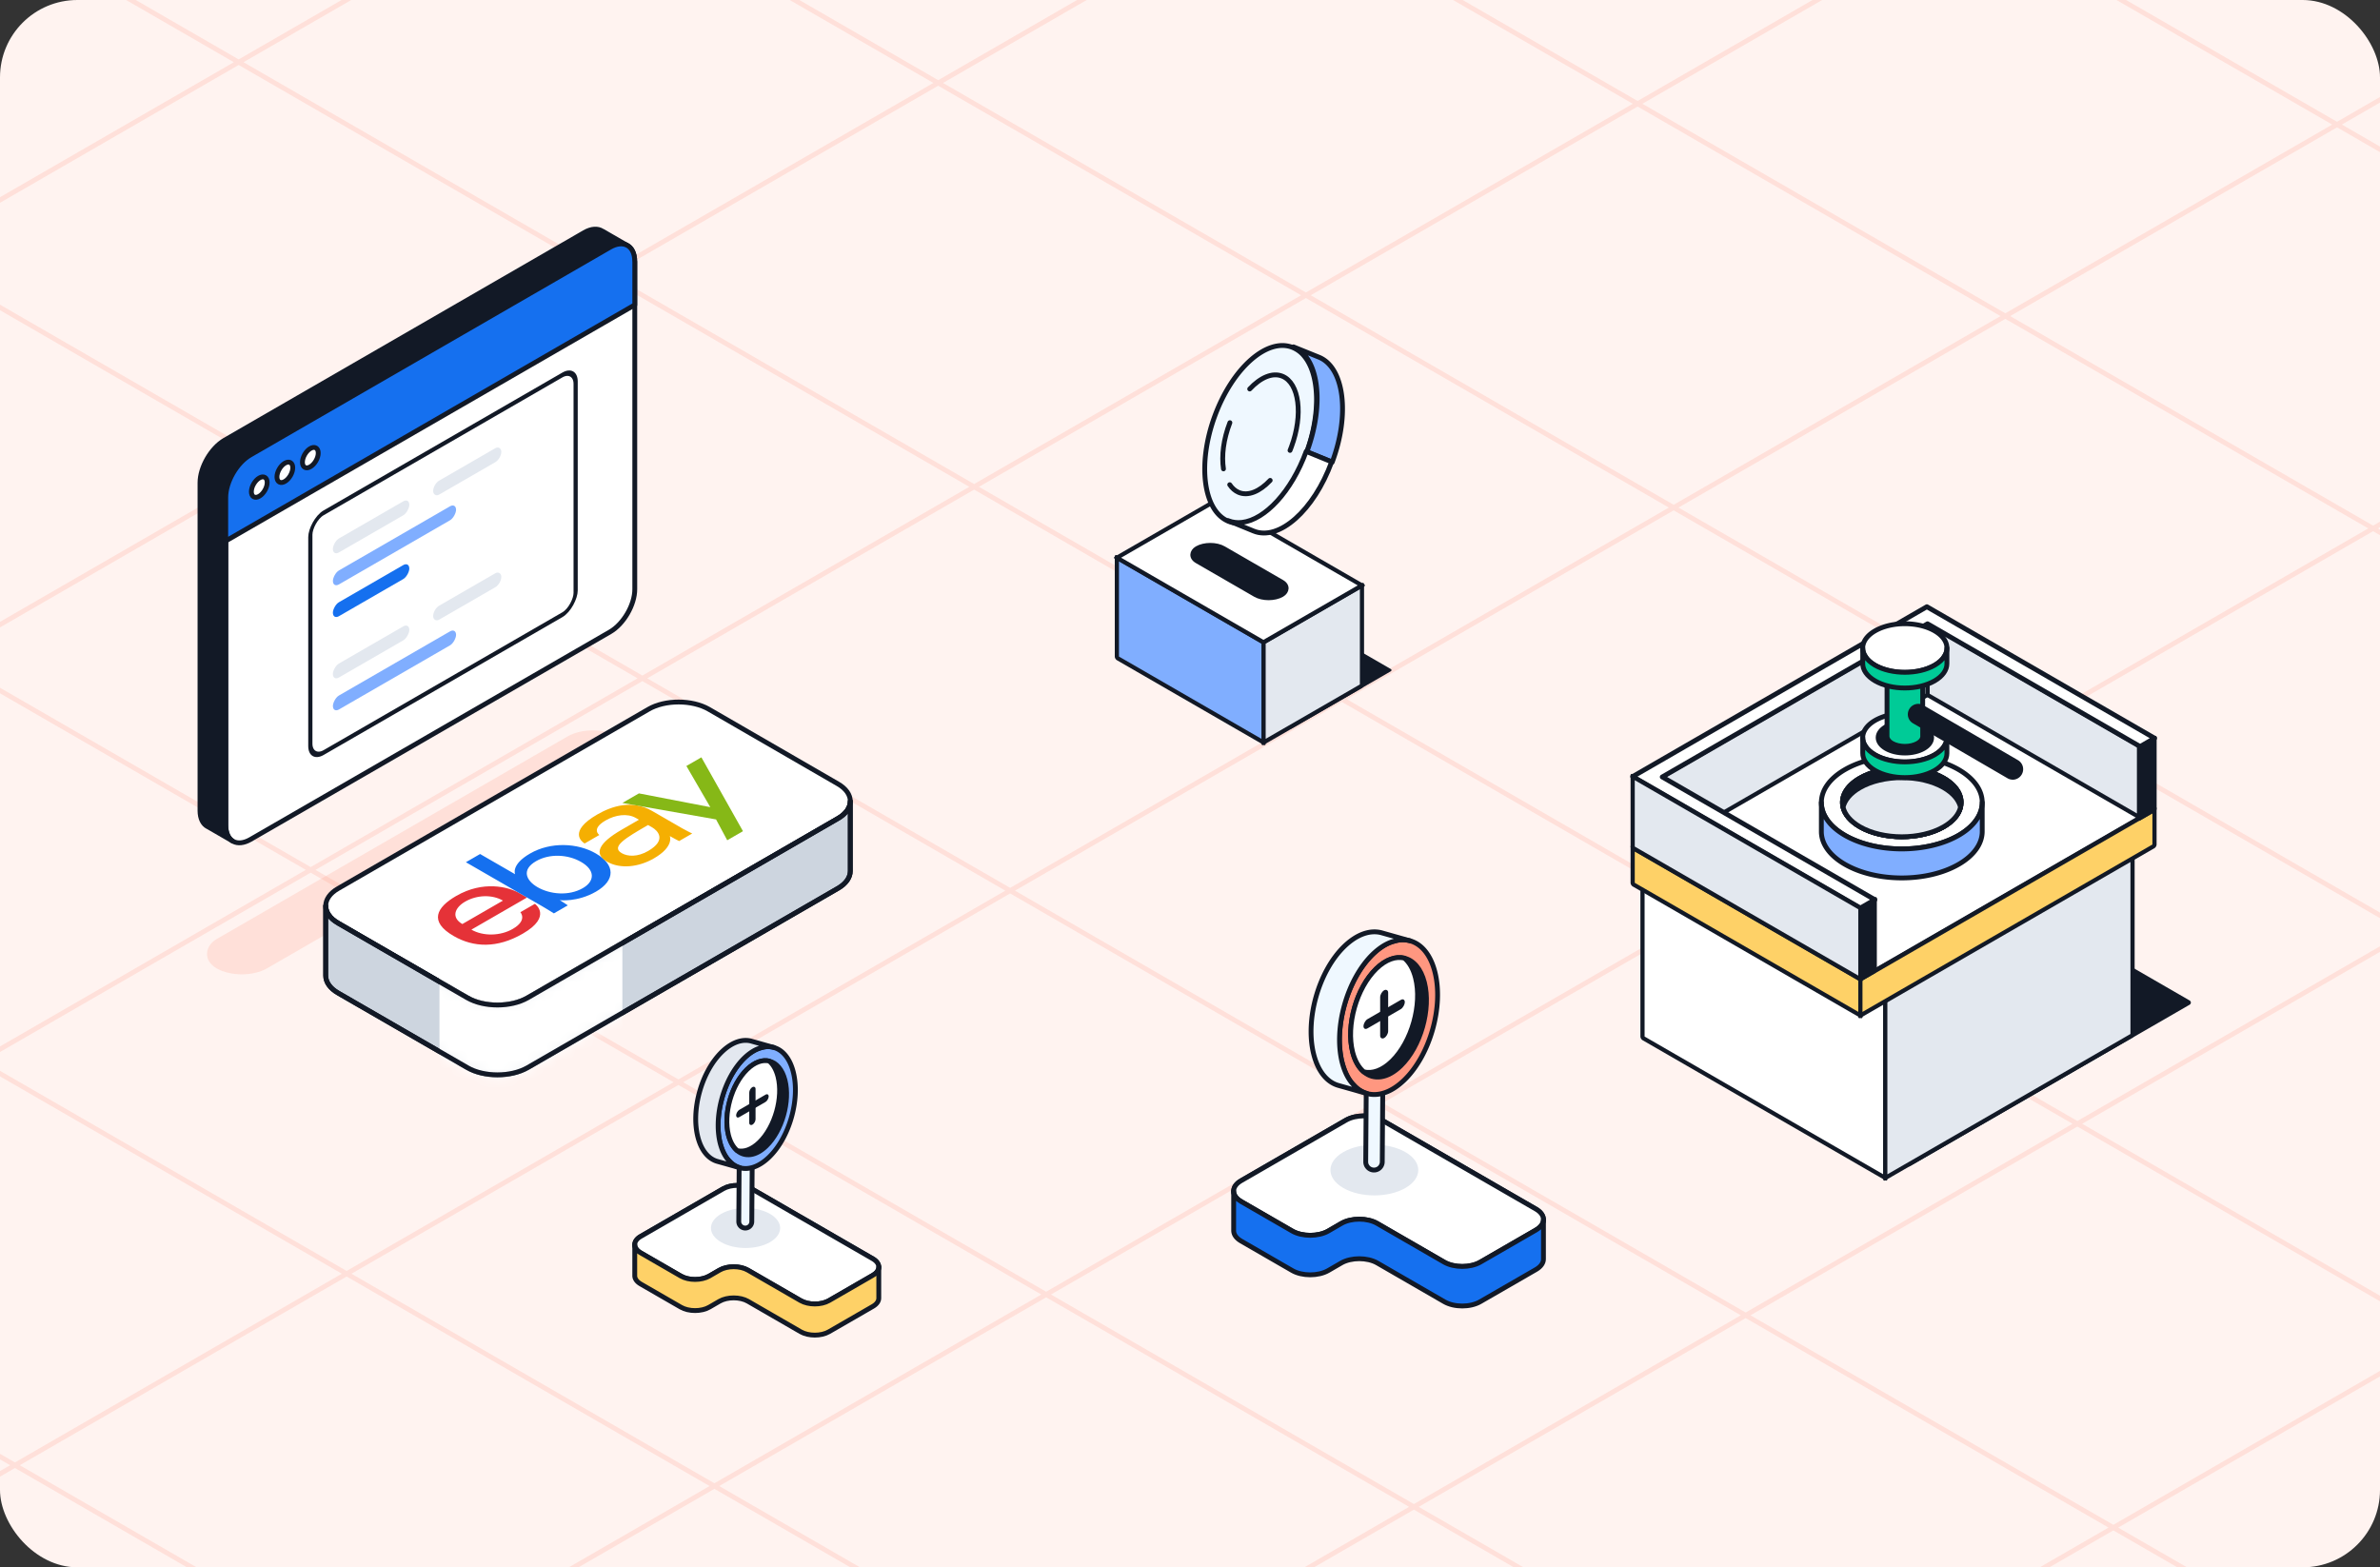 <svg xmlns="http://www.w3.org/2000/svg" width="246" height="162" fill="none"><rect width="100%" height="100%" fill="#333333" stroke="none"/><g clip-path="url(#a)"><rect width="246" height="162" fill="#FFF3F0" rx="8"/><g stroke="#FF9780" stroke-width=".5" opacity=".2"><path d="m41.949-23.195 262.266 151.42M110.52-62.78 372.787 88.638M-26.63 16.403l262.267 151.42M-129.489 75.794l262.267 151.42M144.807-82.58 407.073 68.84M7.661-3.39l262.267 151.42M-95.205 56l262.267 151.421M76.24-42.982l262.267 151.42M-60.917 36.202l262.266 151.42M-163.778 95.593 98.489 247.012M-84.1 157.004 254.757-38.634M-160.128 113.122 178.727-82.516M-8.078 200.896 330.777 5.258M-46.096 178.953 292.76-16.685M67.94 244.784 406.795 49.146M-122.116 135.065 216.739-60.573M29.926 222.846 368.781 27.208"/></g><path fill="#121926" stroke="#121926" stroke-linecap="round" stroke-linejoin="round" stroke-width=".5" d="m203.8 90.696 22.401 12.933-28.9 16.685-21.356-12.359.032-1.195L203.8 90.696Z"/><path fill="#fff" stroke="#121926" stroke-linecap="round" stroke-linejoin="round" stroke-width=".5" d="M0 0h28.977v20.501H0z" transform="matrix(.866 .5 0 1 169.771 86.76)"/><path fill="#E3E8EF" stroke="#121926" stroke-linecap="round" stroke-linejoin="round" stroke-width=".5" d="M0 0h29.512v20.501H0z" transform="matrix(-.866 .5 0 1 220.422 86.497)"/><path fill="#fff" stroke="#121926" stroke-linecap="round" stroke-linejoin="round" stroke-width=".5" d="m200.337 70.854 22.284 12.866-32.404 18.708-21.242-12.297.165-1.266 31.197-18.011Z"/><path fill="#FED167" stroke="#121926" stroke-linecap="round" stroke-linejoin="round" stroke-width=".5" d="M0 0h27.191v3.739H0z" transform="matrix(.866 .5 0 1 168.755 87.633)"/><path fill="#FED167" stroke="#121926" stroke-linecap="round" stroke-linejoin="round" stroke-width=".5" d="M0 0h35.104v3.739H0z" transform="matrix(-.866 .5 0 1 222.692 83.675)"/><path fill="#E3E8EF" stroke="#121926" stroke-linecap="round" stroke-linejoin="round" stroke-width=".5" d="M0 0h25.25v7.357H0z" transform="matrix(.866 .5 0 1 199.224 64.468)"/><path fill="#E3E8EF" stroke="#121926" stroke-linecap="round" stroke-linejoin="round" stroke-width=".5" d="M0 0h31.925v7.357H0z" transform="matrix(-.866 .5 0 1 199.224 64.468)"/><path fill="#121926" stroke="#121926" stroke-linecap="round" stroke-linejoin="round" stroke-width=".5" d="M0 0h1.718v7.35H0z" transform="matrix(-.866 .5 0 1 193.777 93.005)"/><path fill="#121926" stroke="#121926" stroke-linecap="round" stroke-linejoin="round" stroke-width=".5" d="M0 0h1.718v7.35H0z" transform="matrix(-.866 .5 0 1 222.697 76.348)"/><path fill="#fff" fill-rule="evenodd" d="m222.7 76.301-23.536-13.588-30.408 17.556 23.536 13.588 1.494-.862-21.972-12.686 27.418-15.83 21.972 12.686 1.496-.864Z" clip-rule="evenodd"/><path fill="#121926" d="m199.164 62.713.125-.217a.25.25 0 0 0-.25 0l.125.217ZM222.7 76.3l.125.216a.249.249 0 0 0 .125-.216.249.249 0 0 0-.125-.216l-.125.216Zm-53.944 3.968-.125-.217a.25.25 0 0 0 0 .433l.125-.216Zm23.536 13.588-.125.217a.25.25 0 0 0 .25 0l-.125-.217Zm1.494-.862.125.216a.249.249 0 0 0 .125-.216.249.249 0 0 0-.125-.217l-.125.216Zm-21.972-12.686-.125-.217a.249.249 0 0 0-.125.217c0 .089.047.172.125.216l.125-.216Zm27.418-15.83.125-.217a.25.25 0 0 0-.25 0l.125.217Zm21.972 12.686-.125.216a.25.25 0 0 0 .25 0l-.125-.216Zm-22.165-14.236 23.536 13.588.25-.432-23.536-13.589-.25.433Zm-30.158 17.556 30.408-17.556-.25-.433-30.408 17.556.25.433Zm23.536 13.156-23.536-13.589-.25.433 23.536 13.589.25-.433Zm1.244-.863-1.494.863.25.433 1.494-.863-.25-.433Zm.25 0-21.972-12.686-.25.433 21.972 12.686.25-.433Zm-21.972-12.253 27.418-15.83-.25-.433-27.418 15.83.25.433Zm27.168-15.83 21.972 12.686.25-.433-21.972-12.686-.25.433Zm23.468 11.39-1.496.863.25.433 1.496-.864-.25-.432Z"/><path fill="#E3E8EF" stroke="#121926" stroke-linecap="round" stroke-linejoin="round" stroke-width=".5" d="M0 0h27.177v7.357H0z" transform="matrix(.866 .5 0 1 168.755 80.268)"/><path fill="#fff" stroke="#121926" stroke-linecap="round" stroke-linejoin="round" stroke-width=".5" d="M202.449 79.548c-3.249-1.875-8.506-1.875-11.755 0-1.624.938-2.436 2.168-2.436 3.4a3 3 0 0 0 .419 1.498c.393.695 1.063 1.34 2.017 1.892 3.249 1.875 8.506 1.875 11.755 0 .954-.553 1.624-1.197 2.017-1.892.276-.486.419-.997.419-1.499 0-1.239-.812-2.461-2.436-3.399Zm.192 3.885c-.176.736-.753 1.448-1.733 2.017-2.394 1.382-6.279 1.382-8.673 0-.98-.569-1.557-1.28-1.733-2.017-.26-1.064.318-2.177 1.733-2.998 2.394-1.38 6.279-1.38 8.673 0 1.415.821 1.993 1.934 1.733 2.998Z"/><path fill="#fff" stroke="#121926" stroke-linecap="round" stroke-linejoin="round" stroke-width=".5" d="M202.641 83.43c-.176.737-.753 1.449-1.733 2.018-2.394 1.382-6.279 1.382-8.673 0-.98-.569-1.558-1.28-1.733-2.017-.26-1.064.318-2.177 1.733-2.998 2.394-1.38 6.279-1.38 8.673 0 1.415.82 1.993 1.934 1.733 2.998Z"/><path fill="#121926" stroke="#121926" stroke-linecap="round" stroke-linejoin="round" stroke-width=".5" d="M202.641 83.43c-.176.737-.753 1.449-1.733 2.018-2.394 1.382-6.279 1.382-8.673 0-.98-.569-1.558-1.28-1.733-2.017-.26-1.064.318-2.177 1.733-2.998 2.394-1.38 6.279-1.38 8.673 0 1.415.82 1.993 1.934 1.733 2.998Z"/><path fill="#E3E8EF" stroke="#121926" stroke-linecap="round" stroke-linejoin="round" stroke-width=".5" d="M202.643 83.434c-.176.737-.754 1.449-1.733 2.018-2.394 1.382-6.279 1.382-8.673 0-.98-.57-1.558-1.28-1.733-2.017.175-.737.753-1.449 1.733-2.018 2.394-1.382 6.279-1.382 8.673 0 .979.57 1.557 1.28 1.733 2.017Z"/><path fill="#80AEFF" stroke="#121926" stroke-linecap="round" stroke-linejoin="round" stroke-width=".5" d="M204.885 82.95v2.997c0 1.222-.812 2.453-2.436 3.39-3.249 1.876-8.506 1.876-11.755 0-1.615-.928-2.428-2.15-2.436-3.365V82.95a3 3 0 0 0 .419 1.498c.393.695 1.063 1.34 2.017 1.893 3.249 1.875 8.506 1.875 11.755 0 .954-.553 1.624-1.198 2.017-1.892.276-.486.419-.997.419-1.499Z"/><path fill="#fff" stroke="#121926" stroke-linecap="round" stroke-linejoin="round" stroke-width=".5" d="M201.236 76.24c0 .275-.075.558-.242.817-.2.358-.549.682-1.032.965-1.699.975-4.455.975-6.154 0-.483-.283-.832-.607-1.032-.966a1.495 1.495 0 0 1-.242-.816c0-.64.425-1.282 1.274-1.773 1.699-.983 4.455-.983 6.154 0 .849.491 1.274 1.132 1.274 1.773Z"/><path fill="#121926" stroke="#121926" stroke-linecap="round" stroke-linejoin="round" stroke-width=".5" d="M196.892 77.832c1.527 0 2.764-.713 2.764-1.591s-1.237-1.59-2.764-1.59c-1.527 0-2.765.712-2.765 1.59 0 .878 1.238 1.59 2.765 1.59Z"/><path fill="#00CB97" stroke="#121926" stroke-linecap="round" stroke-linejoin="round" stroke-width=".5" d="M201.236 76.238v1.624c0 .641-.425 1.282-1.274 1.774-1.699.982-4.455.982-6.154 0-.857-.5-1.282-1.15-1.274-1.799v-1.599c0 .275.075.558.242.816.2.358.549.683 1.032.966 1.699.974 4.455.974 6.154 0 .483-.283.833-.608 1.032-.966.167-.258.242-.54.242-.816Z"/><path stroke="#121926" stroke-linecap="round" stroke-linejoin="round" stroke-width=".5" d="M196.891 76.245v-.056M196.891 67.018v-.08"/><path fill="#00CB97" stroke="#121926" stroke-linecap="round" stroke-linejoin="round" stroke-width=".5" d="M198.732 65.698v10.325c.034.292-.141.591-.541.816-.716.408-1.882.408-2.606 0-.367-.208-.541-.491-.541-.75V65.632c0 .267.174.542.541.75.716.424 1.882.424 2.606 0 .333-.192.525-.442.541-.691v.008Z"/><path fill="#fff" stroke="#121926" stroke-linecap="round" stroke-linejoin="round" stroke-width=".5" d="M201.236 66.98c0 .275-.075.558-.242.816-.2.359-.55.683-1.032.966-1.699.975-4.455.975-6.154 0-.483-.283-.833-.607-1.032-.966a1.495 1.495 0 0 1-.242-.816c0-.64.425-1.282 1.274-1.773 1.699-.983 4.455-.983 6.154 0 .849.491 1.274 1.132 1.274 1.774Z"/><path fill="#00CB97" stroke="#121926" stroke-linecap="round" stroke-linejoin="round" stroke-width=".5" d="M201.236 66.978v1.624c0 .64-.425 1.282-1.274 1.773-1.699.983-4.455.983-6.154 0-.857-.5-1.282-1.149-1.274-1.798v-1.599c0 .275.075.558.242.816.2.358.549.683 1.032.966 1.699.974 4.455.974 6.154 0 .483-.283.833-.608 1.032-.966.167-.258.242-.541.242-.816Z"/><path fill="#121926" stroke="#121926" stroke-linecap="round" stroke-linejoin="round" stroke-width=".5" d="M208.027 80.335a.771.771 0 0 1-.416-.117l-9.751-5.67a.821.821 0 0 1-.299-1.133.821.821 0 0 1 1.132-.3l9.759 5.671c.4.233.533.741.3 1.14a.838.838 0 0 1-.725.417v-.008Z"/><path fill="#121926" stroke="#121926" stroke-linecap="round" stroke-linejoin="round" stroke-width=".5" d="M0 0h17.481v11.757H0z" transform="matrix(.866 .5 -.866 .5 128.385 60.527)"/><path fill="#80AEFF" stroke="#121926" stroke-linecap="round" stroke-linejoin="round" stroke-width=".5" d="M0 0h17.51v10.343H0z" transform="matrix(.866 .5 0 1 115.442 57.645)"/><path fill="#E3E8EF" stroke="#121926" stroke-linecap="round" stroke-linejoin="round" stroke-width=".5" d="M0 0h11.743v10.343H0z" transform="matrix(-.866 .5 0 1 140.775 60.527)"/><path fill="#fff" stroke="#121926" stroke-linecap="round" stroke-linejoin="round" stroke-width=".5" d="M0 0h17.481v11.757H0z" transform="matrix(.866 .5 -.866 .5 125.632 51.766)"/><rect width="9.906" height="2.95" fill="#121926" stroke="#121926" stroke-linecap="round" stroke-linejoin="round" stroke-width=".5" rx="1.475" transform="matrix(.866 .5 -.866 .5 125.101 55.863)"/><path fill="#EFF8FF" stroke="#121926" stroke-linecap="round" stroke-linejoin="round" stroke-miterlimit="10" stroke-width=".5" d="M126.983 53.884c.456.185.941.242 1.442.183 2.372-.28 5.091-3.15 6.603-7.247 1.513-4.096 1.347-8.138-.228-10.019a3 3 0 0 0-1.183-.884c-2.612-1.06-6.213 2.103-8.046 7.065-1.831 4.961-1.2 9.842 1.412 10.902Z"/><path stroke="#121926" stroke-linecap="round" stroke-linejoin="round" stroke-miterlimit="10" stroke-width=".5" d="M133.339 46.555c.051-.125.1-.252.147-.38 1.228-3.318.806-6.583-.942-7.292-1.02-.414-2.267.135-3.372 1.323M127.105 50.098c.246.364.552.636.916.793.985.422 2.183-.09 3.267-1.239"/><path fill="#fff" d="M127.123 43.688c-.666 1.724-.873 3.435-.664 4.776Z"/><path stroke="#121926" stroke-linecap="round" stroke-linejoin="round" stroke-miterlimit="10" stroke-width=".5" d="M127.123 43.688c-.666 1.724-.873 3.435-.664 4.776"/><path fill="#80AEFF" stroke="#121926" stroke-linecap="round" stroke-linejoin="round" stroke-miterlimit="10" stroke-width=".5" d="m135.077 46.704 2.623 1.063c1.85-4.935 1.233-9.792-1.378-10.85l-2.625-1.063a3 3 0 0 1 1.182.881c1.571 1.873 1.725 5.896.198 9.97Z"/><path fill="#fff" stroke="#121926" stroke-linecap="round" stroke-linejoin="round" stroke-miterlimit="10" stroke-width=".5" d="m126.939 53.81 2.635 1.078c2.62 1.072 6.233-2.13 8.069-7.152l-2.633-1.077c-1.516 4.146-4.243 7.052-6.624 7.336-.502.06-.99.002-1.447-.185Z"/><path fill="#fff" fill-rule="evenodd" stroke="#121926" stroke-linecap="round" stroke-linejoin="round" stroke-width=".5" d="M159.534 126.04v.01c0 .392-.257.779-.768 1.075l-.021.016-5.744 3.315c-1.026.591-2.691.591-3.723 0l-6.92-3.997c-1.026-.597-2.697-.597-3.723 0l-1.343.779c-1.032.591-2.698.591-3.724 0l-5.26-3.036-.021-.016c-.51-.29-.768-.677-.774-1.064-.005-.392.253-.784.774-1.085l10.831-6.254c1.026-.591 2.697-.591 3.724 0l5.098 2.944 10.826 6.249c.505.295.763.682.768 1.064Z" clip-rule="evenodd"/><path fill="#fff" fill-rule="evenodd" stroke="#121926" stroke-linecap="round" stroke-linejoin="round" stroke-width=".5" d="M159.534 126.04v.01c0 .392-.257.779-.768 1.075l-.021.016-5.744 3.315c-1.026.591-2.691.591-3.723 0l-6.92-3.997c-1.026-.597-2.697-.597-3.723 0l-1.343.779c-1.032.591-2.698.591-3.724 0l-5.26-3.036-.021-.016c-.51-.29-.768-.677-.774-1.064-.005-.392.253-.784.774-1.085l10.831-6.254c1.026-.591 2.697-.591 3.724 0l5.098 2.944 10.826 6.249c.505.295.763.682.768 1.064Z" clip-rule="evenodd"/><path fill="#1570EF" stroke="#121926" stroke-linecap="round" stroke-linejoin="round" stroke-width=".5" d="M159.534 126.053v4.089c0 .387-.258.779-.768 1.075l-5.765 3.325c-1.026.597-2.692.597-3.723 0l-6.92-3.997c-1.026-.591-2.697-.591-3.723 0l-1.344.779c-1.031.591-2.697.591-3.723 0l-5.281-3.046c-.5-.29-.758-.661-.774-1.037v-4.116c.005.387.263.774.774 1.064l.021.016 5.26 3.036c1.026.591 2.692.591 3.723 0l1.344-.779c1.026-.597 2.697-.597 3.723 0l6.92 3.997c1.031.591 2.697.591 3.723 0l5.743-3.315.022-.016c.51-.296.768-.682.768-1.075Z"/><circle cx="3.707" cy="3.707" r="3.707" fill="#E3E8EF" transform="matrix(.866 .5 -.866 .5 142.056 117.23)"/><path fill="#EFF8FF" stroke="#121926" stroke-linecap="round" stroke-linejoin="round" stroke-width=".5" d="M141.277 120.513a.859.859 0 0 1-.113-.432l.08-11.576a.854.854 0 0 1 1.709.006l-.08 11.576a.854.854 0 0 1-1.596.419v.007Z"/><path fill="#FF9780" stroke="#121926" stroke-linecap="round" stroke-linejoin="round" stroke-width=".5" d="M141.295 113.026a2.843 2.843 0 0 1-1.357-.857c-.545-.546-.957-1.35-1.223-2.367-.898-3.578.518-8.578 3.158-11.157.758-.732 1.529-1.197 2.281-1.377a2.8 2.8 0 0 1 1.602-.02c1.164.326 2.108 1.43 2.56 3.218.911 3.584-.505 8.578-3.158 11.157-1.33 1.29-2.706 1.729-3.87 1.403h.007Z"/><path fill="#121926" stroke="#121926" stroke-linecap="round" stroke-linejoin="round" stroke-width=".5" d="M144.791 110.16c-1.363 1.337-2.806 1.496-3.83.632-.512-.432-.911-1.117-1.15-2.034-.698-2.773.392-6.63 2.44-8.624.991-.964 2.028-1.31 2.906-1.097.944.22 1.709 1.083 2.074 2.513.699 2.766-.392 6.622-2.446 8.617l.006-.007Z"/><path fill="#fff" stroke="#121926" stroke-linecap="round" stroke-linejoin="round" stroke-width=".5" d="M143.867 109.688c-.991.964-2.028 1.316-2.906 1.097-.512-.432-.911-1.117-1.15-2.035-.698-2.772.392-6.629 2.44-8.624.991-.964 2.028-1.31 2.906-1.097.512.426.917 1.117 1.15 2.035.705 2.773-.392 6.629-2.44 8.624Z"/><path fill="#EFF8FF" stroke="#121926" stroke-linecap="round" stroke-linejoin="round" stroke-width=".5" d="m141.294 113.026-2.945-.831c-1.164-.326-2.108-1.43-2.56-3.218-.911-3.584.505-8.584 3.158-11.157 1.343-1.297 2.739-1.736 3.916-1.39l2.899.818a2.8 2.8 0 0 0-1.602.02c-.752.18-1.523.645-2.281 1.376-2.64 2.58-4.049 7.573-3.158 11.157.266 1.024.671 1.822 1.223 2.367.386.432.858.718 1.357.858h-.007Z"/><rect width="4.935" height=".955" fill="#121926" rx=".477" transform="matrix(-.866 .5 0 1 145.204 103.111)"/><rect width="4.935" height=".955" fill="#121926" rx=".477" transform="matrix(0 1 .866 -.5 142.655 102.594)"/><rect width="6.036" height="47.937" fill="#FF9780" opacity=".2" rx="3.018" transform="matrix(.866 .5 -.866 .5 61.281 74.608)"/><path fill="#fff" stroke="#121926" stroke-linecap="round" stroke-linejoin="round" stroke-width=".5" d="M65.612 27.021v33.88c0 1.612-1.147 3.589-2.545 4.403L25.883 86.77c-.69.395-1.316.44-1.771.2l-.082-.046c-.436-.276-.697-.835-.697-1.623V51.43c0-1.622 1.137-3.594 2.545-4.403l37.065-21.405.117-.067c.656-.373 1.255-.435 1.71-.22h.006c.507.241.83.83.83 1.69l.005-.005Z"/><path fill="#121926" stroke="#121926" stroke-linecap="round" stroke-linejoin="round" stroke-width=".5" d="M64.778 25.337c-.456-.215-1.055-.153-1.71.22l-.118.067-37.065 21.405c-1.408.809-2.545 2.78-2.545 4.404v33.869c0 .783.266 1.341.697 1.623l-2.525-1.46-.046-.02c-.487-.25-.794-.83-.794-1.664V49.9c0-1.612 1.147-3.589 2.545-4.403L60.4 24.03c.727-.42 1.388-.445 1.849-.148l.046.02 2.484 1.434Z"/><path fill="#1570EF" stroke="#121926" stroke-linecap="round" stroke-linejoin="round" stroke-width=".5" d="M65.612 27.023v4.49L23.334 55.915v-4.486c0-1.623 1.137-3.595 2.545-4.404L62.944 25.62l.117-.066c.656-.374 1.255-.435 1.71-.22h.006c.507.24.83.83.83 1.69h.005Z"/><path fill="#fff" stroke="#121926" stroke-linecap="round" stroke-linejoin="round" stroke-width=".5" d="M26.22 51.35c-.318-.185-.317-.782.003-1.336.32-.553.837-.853 1.155-.67.319.184.317.782-.002 1.336-.32.553-.837.853-1.155.67ZM28.865 49.822c-.319-.184-.318-.782.002-1.335.32-.554.836-.853 1.155-.67.318.184.317.782-.002 1.336-.32.553-.837.853-1.155.669ZM31.498 48.305c-.318-.184-.317-.782.002-1.335.32-.554.837-.854 1.156-.67.318.184.317.782-.002 1.335-.32.554-.837.854-1.156.67Z"/><rect width="31.665" height="24.779" stroke="#121926" stroke-linecap="round" stroke-linejoin="round" stroke-width=".5" rx="1.587" transform="matrix(-.866 .5 0 1 59.499 37.967)"/><rect width="9.122" height="1.444" fill="#E3E8EF" rx=".722" transform="matrix(-.866 .5 0 1 42.307 51.456)"/><rect width="9.122" height="1.444" fill="#E3E8EF" rx=".722" transform="matrix(-.866 .5 0 1 42.307 64.382)"/><rect width="9.122" height="1.444" fill="#1570EF" rx=".722" transform="matrix(-.866 .5 0 1 42.307 58.046)"/><rect width="8.134" height="1.444" fill="#E3E8EF" rx=".722" transform="matrix(.866 -.5 0 1 44.772 50.035)"/><rect width="8.134" height="1.444" fill="#E3E8EF" rx=".722" transform="matrix(.866 -.5 0 1 44.772 62.961)"/><rect width="14.7" height="1.444" fill="#80AEFF" rx=".722" transform="matrix(-.866 .5 0 1 47.14 51.971)"/><rect width="14.7" height="1.444" fill="#80AEFF" rx=".722" transform="matrix(-.866 .5 0 1 47.14 64.898)"/><path fill="#fff" stroke="#121926" stroke-linecap="round" stroke-linejoin="round" stroke-width=".5" d="M87.888 82.813c0 .647-.431 1.308-1.294 1.797l-3.136 1.813-28.923 16.712c-1.726.993-4.516.993-6.227 0l-10.212-5.897-3.135-1.812c-.863-.489-1.295-1.15-1.295-1.798 0-.647.432-1.308 1.295-1.797l32.073-18.525c1.711-.993 4.501-.993 6.227 0l13.333 7.709c.863.49 1.294 1.15 1.294 1.798Z"/><path fill="#CDD5DF" stroke="#121926" stroke-linecap="round" stroke-linejoin="round" stroke-width=".5" d="M87.888 82.813v7.22c0 .647-.431 1.308-1.294 1.797l-32.059 18.525c-1.726.992-4.516.992-6.227 0l-13.347-7.709c-.863-.489-1.295-1.151-1.295-1.798v-7.22c0 .647.432 1.309 1.295 1.798l3.135 1.812 10.212 5.897c1.711.992 4.501.992 6.227 0l28.923-16.713 3.136-1.812c.863-.489 1.294-1.15 1.294-1.797Z"/><mask id="b" width="56" height="30" x="33" y="82" maskUnits="userSpaceOnUse" style="mask-type:alpha"><path fill="#E3E8EF" stroke="#121926" stroke-linecap="round" stroke-linejoin="round" stroke-width=".5" d="M87.888 82.812v7.22c0 .647-.431 1.309-1.294 1.798l-32.06 18.525c-1.725.992-4.515.992-6.227 0l-13.347-7.709c-.863-.489-1.294-1.151-1.294-1.798v-7.22c0 .647.431 1.309 1.294 1.798l3.136 1.812 10.211 5.897c1.712.992 4.502.992 6.228 0l28.923-16.713 3.136-1.812c.863-.49 1.294-1.15 1.294-1.798Z"/></mask><g mask="url(#b)"><path fill="#fff" d="M45.424 91.18h18.907v24.472H45.424z"/></g><path stroke="#121926" stroke-linecap="round" stroke-linejoin="round" stroke-width=".5" d="M87.888 82.813v7.22c0 .647-.431 1.308-1.294 1.797l-32.059 18.525c-1.726.992-4.516.992-6.227 0l-13.347-7.709c-.863-.489-1.295-1.151-1.295-1.798v-7.22c0 .647.432 1.309 1.295 1.798l3.135 1.812 10.212 5.897c1.711.992 4.501.992 6.227 0l28.923-16.713 3.136-1.812c.863-.489 1.294-1.15 1.294-1.797Z"/><path fill="#fff" fill-rule="evenodd" stroke="#121926" stroke-linecap="round" stroke-linejoin="round" stroke-width=".5" d="M90.832 130.951v.009c0 .309-.204.614-.606.846l-.017.013-4.523 2.611c-.809.466-2.12.466-2.933 0l-5.45-3.148c-.81-.47-2.125-.47-2.933 0l-1.059.613c-.812.466-2.124.466-2.932 0l-4.143-2.391-.017-.013c-.402-.228-.605-.533-.61-.837-.004-.309.2-.618.61-.855l8.531-4.926c.809-.466 2.125-.466 2.933 0l4.016 2.319 8.527 4.922c.398.232.601.537.606.837Z" clip-rule="evenodd"/><path fill="#fff" fill-rule="evenodd" stroke="#121926" stroke-linecap="round" stroke-linejoin="round" stroke-width=".5" d="M90.832 130.951v.009c0 .309-.204.614-.606.846l-.017.013-4.523 2.611c-.809.466-2.12.466-2.933 0l-5.45-3.148c-.81-.47-2.125-.47-2.933 0l-1.059.613c-.812.466-2.124.466-2.932 0l-4.143-2.391-.017-.013c-.402-.228-.605-.533-.61-.837-.004-.309.2-.618.61-.855l8.531-4.926c.809-.466 2.125-.466 2.933 0l4.016 2.319 8.527 4.922c.398.232.601.537.606.837Z" clip-rule="evenodd"/><path fill="#FED167" stroke="#121926" stroke-linecap="round" stroke-linejoin="round" stroke-width=".5" d="M90.832 130.961v3.22c0 .305-.204.614-.606.847l-4.54 2.619c-.809.47-2.12.47-2.933 0l-5.45-3.148c-.81-.466-2.125-.466-2.934 0l-1.058.613c-.812.466-2.124.466-2.932 0l-4.16-2.399c-.394-.229-.597-.521-.61-.817v-3.241c.005.304.208.609.61.837l.017.013 4.143 2.391c.808.466 2.12.466 2.932 0l1.058-.613c.809-.47 2.125-.47 2.933 0l5.45 3.148c.813.466 2.125.466 2.934 0l4.523-2.611.017-.013c.402-.232.606-.537.606-.846Z"/><circle cx="2.92" cy="2.92" r="2.92" fill="#E3E8EF" transform="matrix(.866 .5 -.866 .5 77.062 124.01)"/><path fill="#EFF8FF" stroke="#121926" stroke-linecap="round" stroke-linejoin="round" stroke-width=".5" d="M76.45 126.597a.672.672 0 0 1-.09-.34l.063-9.118a.673.673 0 1 1 1.346.005l-.063 9.118a.672.672 0 0 1-1.257.33v.005Z"/><path fill="#80AEFF" stroke="#121926" stroke-linecap="round" stroke-linejoin="round" stroke-width=".5" d="M76.465 120.696a2.238 2.238 0 0 1-1.068-.676c-.43-.429-.754-1.063-.964-1.864-.707-2.818.409-6.756 2.488-8.788.597-.576 1.205-.943 1.796-1.084a2.2 2.2 0 0 1 1.263-.016c.916.256 1.66 1.126 2.016 2.535.717 2.822-.398 6.756-2.488 8.788-1.047 1.016-2.131 1.361-3.048 1.105h.005Z"/><path fill="#121926" stroke="#121926" stroke-linecap="round" stroke-linejoin="round" stroke-width=".5" d="M79.219 118.439c-1.074 1.052-2.21 1.178-3.017.497-.403-.34-.718-.88-.906-1.602-.55-2.184.309-5.222 1.922-6.793.78-.76 1.597-1.032 2.289-.864.743.173 1.346.853 1.634 1.979.55 2.179-.31 5.217-1.928 6.788l.006-.005Z"/><path fill="#fff" stroke="#121926" stroke-linecap="round" stroke-linejoin="round" stroke-width=".5" d="M78.49 118.066c-.78.759-1.597 1.037-2.288.864-.403-.34-.718-.88-.906-1.603-.55-2.184.309-5.221 1.922-6.792.78-.76 1.597-1.032 2.289-.864.403.335.722.879.906 1.602.555 2.184-.31 5.222-1.922 6.793Z"/><path fill="#E3E8EF" stroke="#121926" stroke-linecap="round" stroke-linejoin="round" stroke-width=".5" d="m76.465 120.696-2.32-.654c-.917-.257-1.66-1.126-2.017-2.535-.717-2.823.398-6.761 2.488-8.788 1.058-1.021 2.158-1.367 3.085-1.095l2.283.644a2.217 2.217 0 0 0-1.262.016c-.592.142-1.2.508-1.796 1.084-2.08 2.032-3.19 5.965-2.488 8.788.21.807.529 1.435.963 1.865.304.34.676.565 1.069.675h-.005Z"/><rect width="3.887" height=".752" fill="#121926" rx=".376" transform="matrix(-.866 .5 0 1 79.453 112.958)"/><rect width="3.887" height=".752" fill="#121926" rx=".376" transform="matrix(0 1 .866 -.5 77.444 112.55)"/><path fill="#E53238" d="M47.16 92.602c-2.032 1.173-2.863 2.648-.263 4.149 2.06 1.189 4.495 1.28 7.133-.243 3.105-1.792 1.259-3.088 1.259-3.088l-1.505.868s.78.823-.79 1.728c-1.277.738-3.06.77-4.27.072l5.75-3.32-.758-.438c-1.197-.691-3.802-1.318-6.556.272Zm.917.59c1.217-.701 2.79-.75 3.908-.105l-4.196 2.422c-1.186-.684-.78-1.7.288-2.316Z"/><path fill="#1570EF" d="m48.156 89.12 8.03 4.636c.456.264 1.063.652 1.063.652l1.435-.829s-.408-.295-.828-.537c0 0 1.818.23 3.746-.882 2.03-1.172 2-2.782-.02-3.948-1.878-1.085-4.656-1.226-6.795.01-2.003 1.156-1.544 2.14-1.544 2.14l-3.619-2.09-1.468.848Zm7.254-.111c1.379-.796 3.279-.712 4.652.081 1.472.85 1.422 1.99.19 2.703-1.472.85-3.414.644-4.688-.091-1.187-.685-1.697-1.802-.154-2.693Z"/><path fill="#F5AF02" d="M61.74 84.184c-3.055 1.764-1.578 2.843-1.31 2.998l1.52-.878s-.897-.61.65-1.503c1.004-.58 2.242-.764 3.126-.254l.315.182-1.783 1.03c-2.367 1.366-2.926 2.489-1.521 3.3 1.383.799 3.292.566 4.855-.337 2.13-1.23 1.639-2.305 1.639-2.305.468.27.965.516.965.516l1.352-.78s-.624-.3-.99-.512l-3.161-1.825c-2.074-1.197-4.182-.483-5.657.368Zm5.245 1.09.42.242c.547.316 1.57 1.297-.418 2.445-1.089.628-2.099.584-2.73.22-1.146-.662.419-1.573 2.728-2.907Z"/><path fill="#86B817" d="m64.33 82.993 1.71-.988 7.376 1.422-2.47-4.255 1.55-.894 4.297 7.633-1.626.939-1.154-2.153-9.683-1.704Z"/></g><defs><clipPath id="a"><rect width="246" height="162" fill="#fff" rx="8"/></clipPath></defs></svg>
